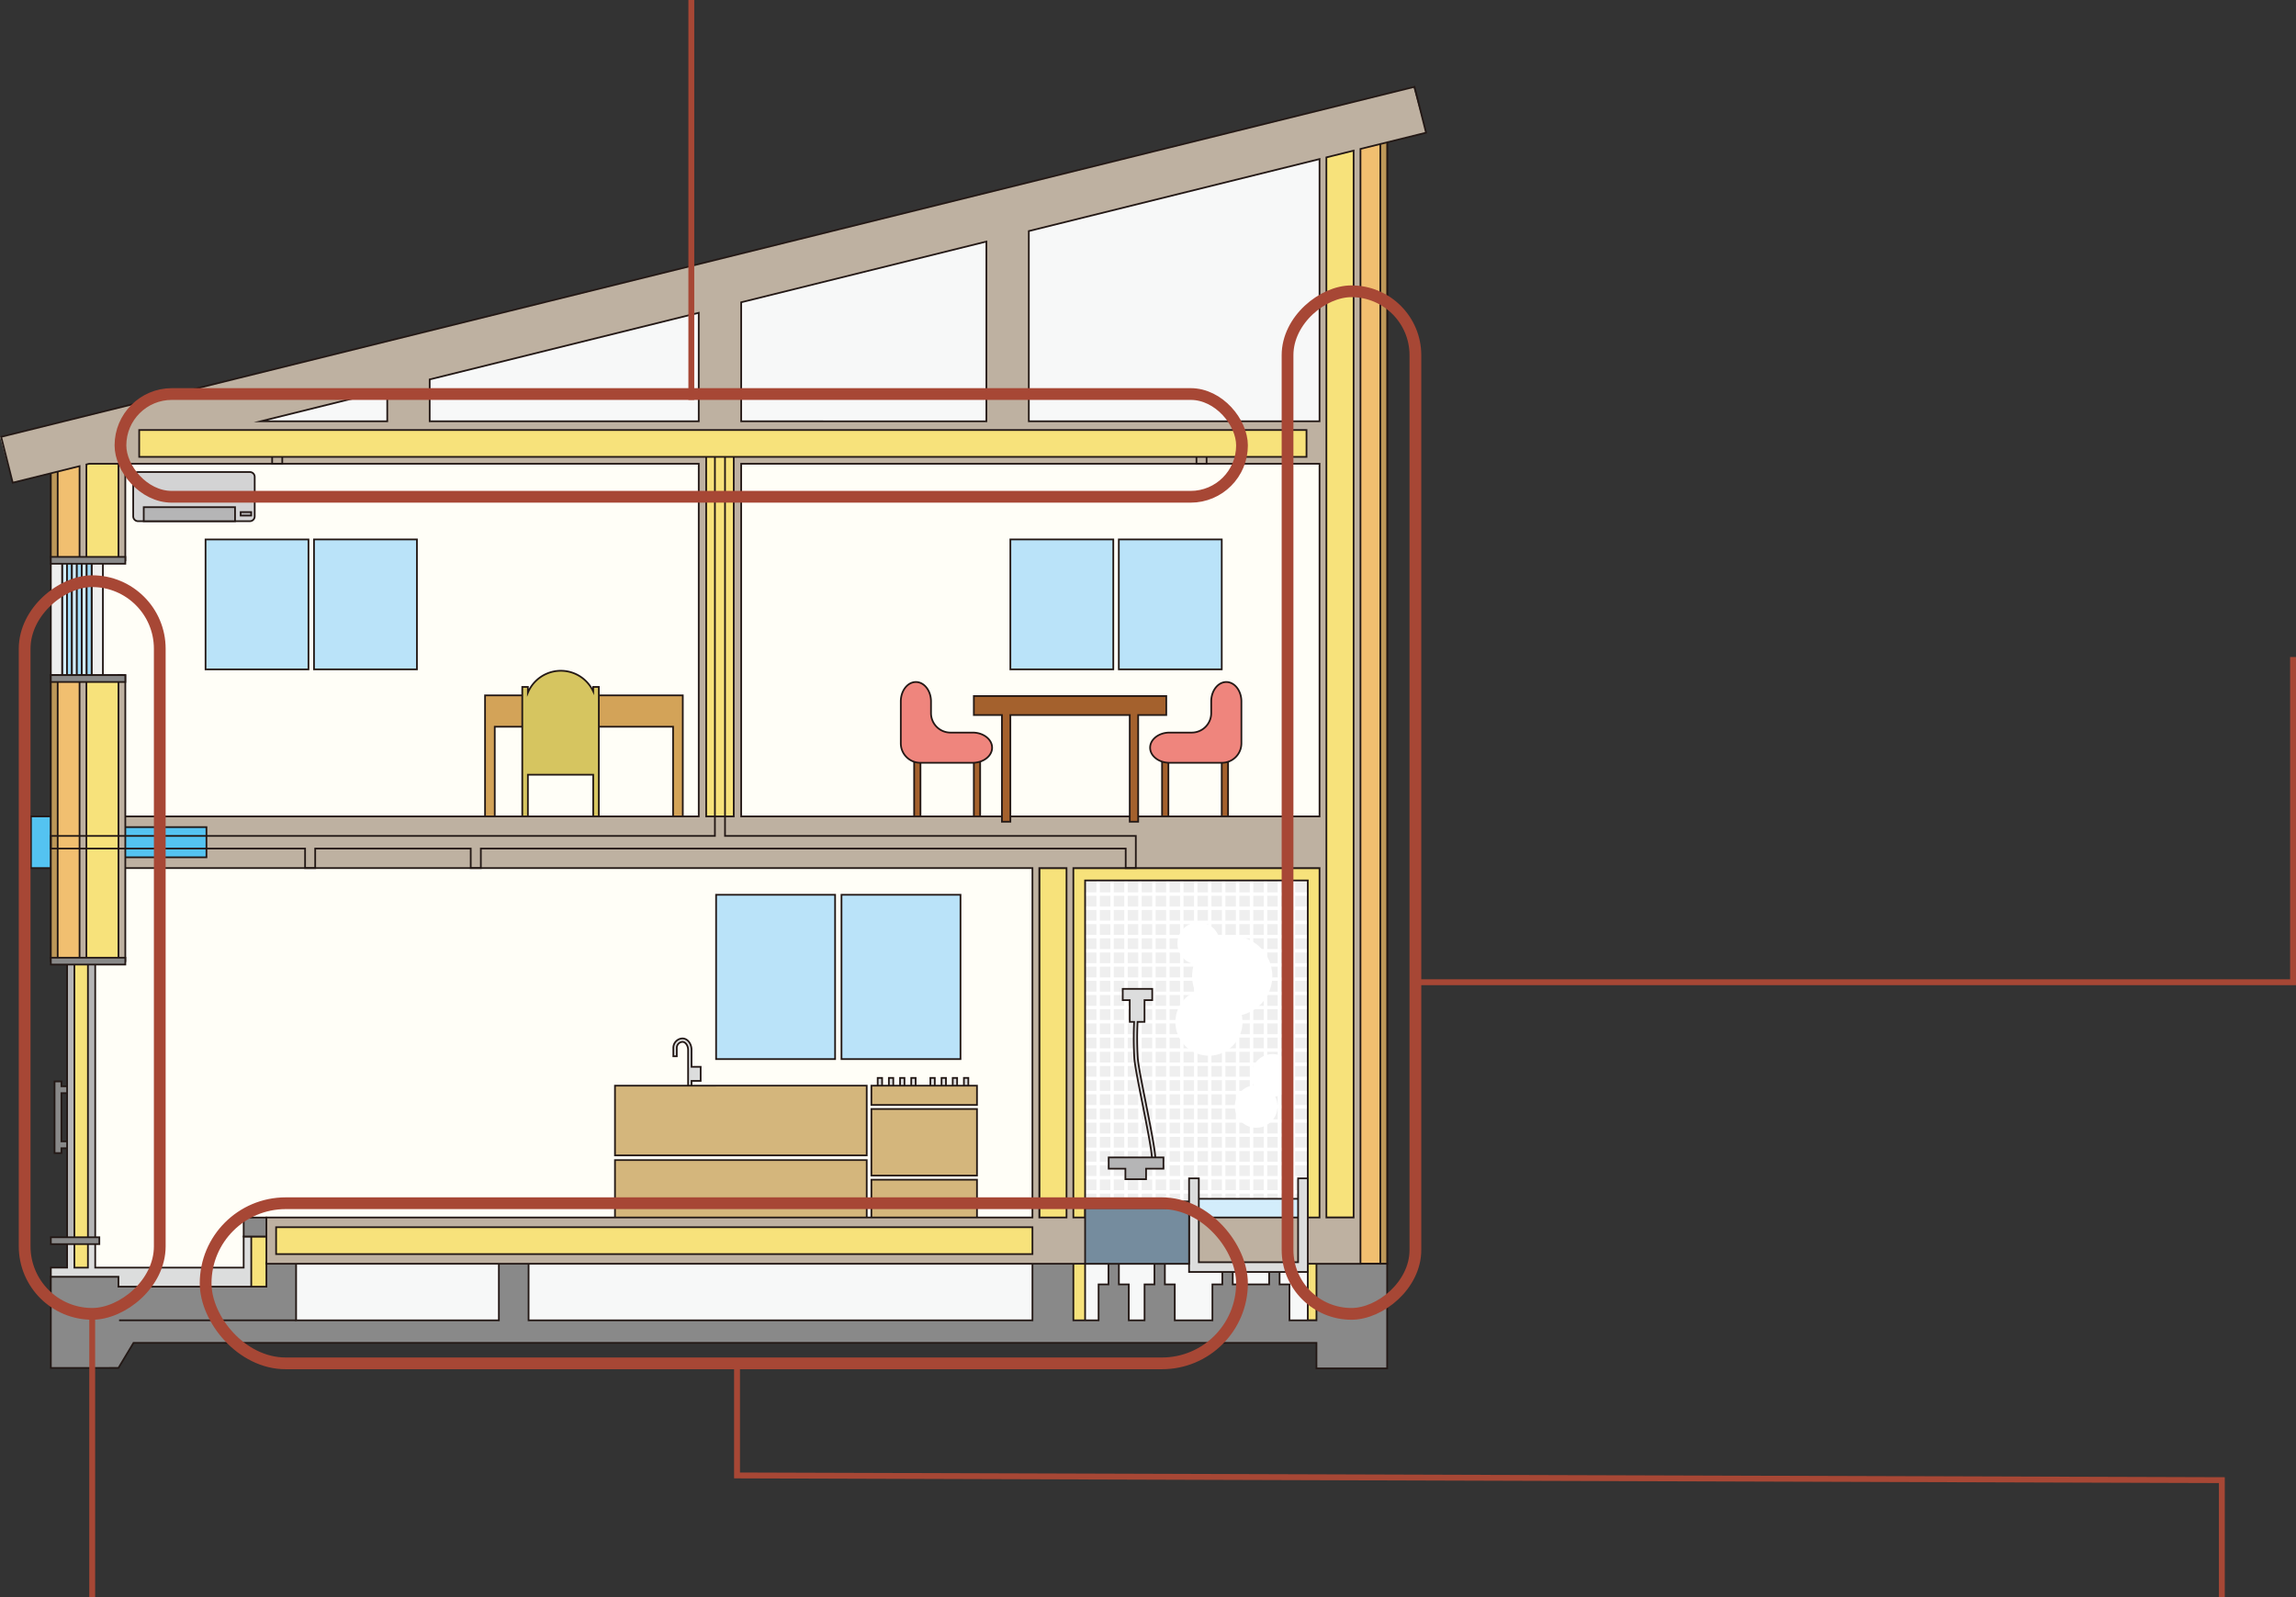 <svg xmlns="http://www.w3.org/2000/svg" width="782.041" height="544.09" viewBox="0 0 782.041 544.09">
  <rect x="0" y="0" width="782.041" height="544.09" fill="#333333" stroke="none"/>
  <g id="グループ_25190" data-name="グループ 25190" transform="translate(-114.96 -9067.781)">
    <g id="ie" transform="translate(358.002 9315.593)">
      <g id="グループ_13657" data-name="グループ 13657" transform="translate(-243.042 -218.593)">
        <g id="レイヤー_3" data-name="レイヤー 3">
          <rect id="長方形_13082" data-name="長方形 13082" width="370.979" height="33.036" transform="translate(93.324 391.979)" fill="#f7f8f8"/>
          <path id="パス_46340" data-name="パス 46340" d="M19.116,122.354,434.2,10.522l-.677,111.832Z" transform="translate(22.399 1.05)" fill="#f7f8f8"/>
          <path id="パス_46341" data-name="パス 46341" d="M452.139,329.977H73.414v14.912H11.979V57.105h440.16Z" transform="translate(12.876 63.211)" fill="#fffef7"/>
          <rect id="長方形_13083" data-name="長方形 13083" width="10.26" height="382.689" transform="translate(462.222 18.579)" fill="#f1bf70"/>
          <path id="パス_46342" data-name="パス 46342" d="M210.054,396.671H199.211V13.4h10.843Zm-10.26-.584h9.676V13.983h-9.676Z" transform="translate(262.719 4.889)" fill="#231815"/>
          <rect id="長方形_13084" data-name="長方形 13084" width="2.334" height="382.686" transform="translate(470.147 18.579)" fill="#bd9758"/>
          <path id="パス_46343" data-name="パス 46343" d="M205.524,396.671h-2.918V13.4h2.918Zm-2.334-.584h1.751V13.983H203.19Z" transform="translate(267.25 4.889)" fill="#231815"/>
          <rect id="長方形_13085" data-name="長方形 13085" width="82.764" height="111.23" transform="translate(368.061 268.879)" fill="#efefef"/>
          <path id="パス_46344" data-name="パス 46344" d="M242.223,232.434H158.875V120.621h83.348Zm-82.764-.584h82.18V121.2h-82.18Z" transform="translate(208.895 147.967)" fill="#231815"/>
          <rect id="長方形_13086" data-name="長方形 13086" width="80.852" height="1.167" transform="translate(367.102 274.738)" fill="#fff"/>
          <rect id="長方形_13087" data-name="長方形 13087" width="80.852" height="1.167" transform="translate(367.102 279.568)" fill="#fff"/>
          <rect id="長方形_13088" data-name="長方形 13088" width="80.852" height="1.167" transform="translate(367.102 284.4)" fill="#fff"/>
          <rect id="長方形_13089" data-name="長方形 13089" width="80.852" height="1.167" transform="translate(367.102 289.232)" fill="#fff"/>
          <rect id="長方形_13090" data-name="長方形 13090" width="80.852" height="1.167" transform="translate(367.102 294.063)" fill="#fff"/>
          <rect id="長方形_13091" data-name="長方形 13091" width="80.852" height="1.167" transform="translate(367.102 298.893)" fill="#fff"/>
          <rect id="長方形_13092" data-name="長方形 13092" width="80.852" height="1.167" transform="translate(367.102 303.725)" fill="#fff"/>
          <rect id="長方形_13093" data-name="長方形 13093" width="80.852" height="1.167" transform="translate(367.102 308.556)" fill="#fff"/>
          <rect id="長方形_13094" data-name="長方形 13094" width="80.852" height="1.167" transform="translate(367.102 313.388)" fill="#fff"/>
          <rect id="長方形_13095" data-name="長方形 13095" width="80.852" height="1.167" transform="translate(367.102 318.22)" fill="#fff"/>
          <rect id="長方形_13096" data-name="長方形 13096" width="80.852" height="1.167" transform="translate(367.102 323.05)" fill="#fff"/>
          <rect id="長方形_13097" data-name="長方形 13097" width="80.852" height="1.167" transform="translate(367.102 327.882)" fill="#fff"/>
          <rect id="長方形_13098" data-name="長方形 13098" width="80.852" height="1.167" transform="translate(367.102 332.713)" fill="#fff"/>
          <rect id="長方形_13099" data-name="長方形 13099" width="80.852" height="1.167" transform="translate(367.102 337.545)" fill="#fff"/>
          <rect id="長方形_13100" data-name="長方形 13100" width="80.852" height="1.167" transform="translate(367.102 342.375)" fill="#fff"/>
          <rect id="長方形_13101" data-name="長方形 13101" width="80.852" height="1.167" transform="translate(367.102 347.207)" fill="#fff"/>
          <rect id="長方形_13102" data-name="長方形 13102" width="80.852" height="1.167" transform="translate(367.102 352.038)" fill="#fff"/>
          <rect id="長方形_13103" data-name="長方形 13103" width="80.852" height="1.167" transform="translate(367.102 356.869)" fill="#fff"/>
          <rect id="長方形_13104" data-name="長方形 13104" width="80.852" height="1.167" transform="translate(367.102 361.701)" fill="#fff"/>
          <rect id="長方形_13105" data-name="長方形 13105" width="80.852" height="1.167" transform="translate(367.102 366.532)" fill="#fff"/>
          <rect id="長方形_13106" data-name="長方形 13106" width="80.852" height="1.167" transform="translate(367.102 371.364)" fill="#fff"/>
          <rect id="長方形_13107" data-name="長方形 13107" width="80.852" height="1.167" transform="translate(367.102 376.194)" fill="#fff"/>
          <rect id="長方形_13108" data-name="長方形 13108" width="80.852" height="1.167" transform="translate(367.102 381.026)" fill="#fff"/>
          <rect id="長方形_13109" data-name="長方形 13109" width="1.167" height="113.622" transform="translate(373.457 269.117)" fill="#fff"/>
          <rect id="長方形_13110" data-name="長方形 13110" width="1.167" height="113.622" transform="translate(378.206 269.117)" fill="#fff"/>
          <rect id="長方形_13111" data-name="長方形 13111" width="1.167" height="113.622" transform="translate(382.956 269.117)" fill="#fff"/>
          <rect id="長方形_13112" data-name="長方形 13112" width="1.167" height="113.622" transform="translate(387.706 269.117)" fill="#fff"/>
          <rect id="長方形_13113" data-name="長方形 13113" width="1.167" height="113.622" transform="translate(392.456 269.117)" fill="#fff"/>
          <rect id="長方形_13114" data-name="長方形 13114" width="1.167" height="113.622" transform="translate(397.206 269.117)" fill="#fff"/>
          <rect id="長方形_13115" data-name="長方形 13115" width="1.167" height="113.622" transform="translate(401.956 269.117)" fill="#fff"/>
          <rect id="長方形_13116" data-name="長方形 13116" width="1.167" height="113.622" transform="translate(406.706 269.117)" fill="#fff"/>
          <rect id="長方形_13117" data-name="長方形 13117" width="1.167" height="113.622" transform="translate(411.456 269.117)" fill="#fff"/>
          <rect id="長方形_13118" data-name="長方形 13118" width="1.167" height="113.622" transform="translate(416.205 269.117)" fill="#fff"/>
          <rect id="長方形_13119" data-name="長方形 13119" width="1.167" height="113.622" transform="translate(420.955 269.117)" fill="#fff"/>
          <rect id="長方形_13120" data-name="長方形 13120" width="1.167" height="113.622" transform="translate(425.706 269.117)" fill="#fff"/>
          <rect id="長方形_13121" data-name="長方形 13121" width="1.167" height="113.622" transform="translate(430.456 269.117)" fill="#fff"/>
          <rect id="長方形_13122" data-name="長方形 13122" width="1.167" height="113.622" transform="translate(435.206 269.117)" fill="#fff"/>
          <rect id="長方形_13123" data-name="長方形 13123" width="1.167" height="113.622" transform="translate(439.955 269.117)" fill="#fff"/>
          <rect id="長方形_13124" data-name="長方形 13124" width="82.764" height="15.988" transform="translate(368.061 380.109)" fill="#fff"/>
          <path id="パス_46345" data-name="パス 46345" d="M242.223,184.841H158.875V168.269h83.348Zm-82.764-.584h82.18v-15.4h-82.18Z" transform="translate(208.895 211.548)" fill="#231815"/>
          <g id="グループ_13656" data-name="グループ 13656">
            <path id="パス_46346" data-name="パス 46346" d="M173.028,176.3c-1.31-6.583-2.544-12.8-2.755-15.293a113.726,113.726,0,0,1-.072-12.421h2.362v-7.414h2.631v-3.828H165.147v3.828h2.393v7.414h1.494a115.122,115.122,0,0,0,.077,12.524c.215,2.563,1.459,8.815,2.773,15.435,1.564,7.858,3.333,16.763,3.205,18.888l1.165.075c.138-2.283-1.573-10.888-3.226-19.208" transform="translate(217.264 170.283)" fill="#dcdddd"/>
            <path id="パス_46347" data-name="パス 46347" d="M176.7,195.986l-1.748-.112.016-.289c.128-2.1-1.716-11.369-3.2-18.813l-.054-.264c-1.291-6.511-2.512-12.66-2.724-15.206a112.634,112.634,0,0,1-.091-12.256h-1.482v-7.414h-2.393V137.22h10.631v4.412h-2.631v7.414h-2.374a110.928,110.928,0,0,0,.084,12.106c.21,2.488,1.445,8.693,2.75,15.26l.016.082c1.648,8.3,3.355,16.887,3.214,19.2Zm-1.142-.658.584.037c-.007-2.617-1.634-10.818-3.212-18.757l-.016-.084c-1.31-6.583-2.547-12.8-2.759-15.325a113.161,113.161,0,0,1-.075-12.456l.012-.28h2.351v-7.414h2.631V137.8h-9.464v3.245H168v7.414H169.5l-.012.3a113.8,113.8,0,0,0,.077,12.489c.21,2.512,1.429,8.647,2.715,15.141l.054.261C173.841,184.212,175.538,192.737,175.555,195.328Z" transform="translate(217.097 170.116)" fill="#231815"/>
            <path id="パス_46348" data-name="パス 46348" d="M105.77,154.249v-5.782c0-2.145-1.389-3.891-3.1-3.891a3.226,3.226,0,0,0-3.1,3.334v2.752h1.167v-2.752a2.06,2.06,0,0,1,1.928-2.166c1.046,0,1.928,1.247,1.928,2.724v13.2h1.167v-2.633h3.109v-4.783Z" transform="translate(129.77 179.931)" fill="#dcdddd"/>
            <path id="パス_46349" data-name="パス 46349" d="M106.231,162.124H104.48V148.633c0-1.3-.766-2.432-1.639-2.432a1.772,1.772,0,0,0-1.636,1.877v3.042H99.454v-3.042a3.518,3.518,0,0,1,3.387-3.628c1.87,0,3.39,1.877,3.39,4.183v5.49h3.107v5.367h-3.107Zm-1.167-.584h.584v-2.633h3.107v-4.2h-3.107v-6.074c0-1.984-1.261-3.6-2.806-3.6a2.935,2.935,0,0,0-2.8,3.044v2.458h.584v-2.458a2.353,2.353,0,0,1,2.22-2.46c1.2,0,2.222,1.382,2.222,3.016Z" transform="translate(129.603 179.764)" fill="#231815"/>
            <rect id="長方形_13125" data-name="長方形 13125" width="1.499" height="6.569" transform="translate(298.953 337.951)" fill="#dcdddd"/>
            <path id="パス_46350" data-name="パス 46350" d="M131.353,157.363h-2.082V150.21h2.082Zm-1.5-.584h.915v-5.985h-.915Z" transform="translate(169.391 187.45)" fill="#231815"/>
            <rect id="長方形_13126" data-name="長方形 13126" width="1.499" height="6.569" transform="translate(302.763 337.951)" fill="#dcdddd"/>
            <path id="パス_46351" data-name="パス 46351" d="M132.985,157.363H130.9V150.21h2.082Zm-1.5-.584h.915v-5.985h-.915Z" transform="translate(171.569 187.45)" fill="#231815"/>
            <rect id="長方形_13127" data-name="長方形 13127" width="1.499" height="6.569" transform="translate(306.57 337.951)" fill="#dcdddd"/>
            <path id="パス_46352" data-name="パス 46352" d="M134.616,157.363h-2.082V150.21h2.082Zm-1.5-.584h.915v-5.985h-.915Z" transform="translate(173.745 187.45)" fill="#231815"/>
            <rect id="長方形_13128" data-name="長方形 13128" width="1.499" height="6.569" transform="translate(310.38 337.951)" fill="#dcdddd"/>
            <path id="パス_46353" data-name="パス 46353" d="M136.248,157.363h-2.082V150.21h2.082Zm-1.5-.584h.915v-5.985h-.915Z" transform="translate(175.923 187.45)" fill="#231815"/>
            <rect id="長方形_13129" data-name="長方形 13129" width="1.499" height="6.569" transform="translate(316.895 337.951)" fill="#dcdddd"/>
            <path id="パス_46354" data-name="パス 46354" d="M139.039,157.363h-2.082V150.21h2.082Zm-1.5-.584h.915v-5.985h-.915Z" transform="translate(179.647 187.45)" fill="#231815"/>
            <rect id="長方形_13130" data-name="長方形 13130" width="1.499" height="6.569" transform="translate(320.703 337.951)" fill="#dcdddd"/>
            <path id="パス_46355" data-name="パス 46355" d="M140.67,157.363h-2.082V150.21h2.082Zm-1.5-.584h.915v-5.985h-.915Z" transform="translate(181.823 187.45)" fill="#231815"/>
            <rect id="長方形_13131" data-name="長方形 13131" width="1.499" height="6.569" transform="translate(324.51 337.951)" fill="#dcdddd"/>
            <path id="パス_46356" data-name="パス 46356" d="M142.3,157.363h-2.082V150.21H142.3Zm-1.5-.584h.915v-5.985H140.8Z" transform="translate(184 187.45)" fill="#231815"/>
            <rect id="長方形_13132" data-name="長方形 13132" width="1.499" height="6.569" transform="translate(328.32 337.951)" fill="#dcdddd"/>
            <path id="パス_46357" data-name="パス 46357" d="M143.933,157.363h-2.082V150.21h2.082Zm-1.5-.584h.915v-5.985h-.915Z" transform="translate(186.178 187.45)" fill="#231815"/>
            <rect id="長方形_13133" data-name="長方形 13133" width="85.75" height="23.774" transform="translate(209.466 340.582)" fill="#d4b67c"/>
            <path id="パス_46358" data-name="パス 46358" d="M177.27,175.694H90.937V151.337H177.27Zm-85.75-.584h85.166v-23.19H91.521Z" transform="translate(118.238 188.954)" fill="#231815"/>
            <rect id="長方形_13134" data-name="長方形 13134" width="35.969" height="6.569" transform="translate(296.803 340.582)" fill="#d4b67c"/>
            <path id="パス_46359" data-name="パス 46359" d="M164.9,158.49H128.35v-7.153H164.9Zm-35.969-.584h35.385v-5.985H128.934Z" transform="translate(168.162 188.954)" fill="#231815"/>
            <rect id="長方形_13135" data-name="長方形 13135" width="35.969" height="22.679" transform="translate(296.803 348.547)" fill="#d4b67c"/>
            <path id="パス_46360" data-name="パス 46360" d="M164.9,178.011H128.35V154.749H164.9Zm-35.969-.584h35.385v-22.1H128.934Z" transform="translate(168.162 193.507)" fill="#231815"/>
            <rect id="長方形_13136" data-name="長方形 13136" width="35.969" height="17.09" transform="translate(296.803 372.622)" fill="#d4b67c"/>
            <path id="パス_46361" data-name="パス 46361" d="M164.9,182.736H128.35V165.062H164.9Zm-35.969-.584h35.385V165.646H128.934Z" transform="translate(168.162 207.269)" fill="#231815"/>
            <rect id="長方形_13137" data-name="長方形 13137" width="85.75" height="23.774" transform="translate(209.466 365.939)" fill="#d4b67c"/>
            <path id="パス_46362" data-name="パス 46362" d="M177.27,186.556H90.937V162.2H177.27Zm-85.75-.584h85.166v-23.19H91.521Z" transform="translate(118.238 203.449)" fill="#231815"/>
            <rect id="長方形_13138" data-name="長方形 13138" width="2.152" height="24.637" transform="translate(311.37 226.061)" fill="#a4612d"/>
            <path id="パス_46363" data-name="パス 46363" d="M137.326,127.5H134.59V102.279h2.736Zm-2.152-.584h1.569V102.863h-1.569Z" transform="translate(176.488 123.491)" fill="#231815"/>
            <rect id="長方形_13139" data-name="長方形 13139" width="2.152" height="24.637" transform="translate(331.7 226.061)" fill="#a4612d"/>
            <path id="パス_46364" data-name="パス 46364" d="M146.035,127.5H143.3V102.279h2.736Zm-2.152-.584h1.569V102.863h-1.569Z" transform="translate(188.11 123.491)" fill="#231815"/>
            <path id="パス_46365" data-name="パス 46365" d="M149.67,109.789a6.638,6.638,0,0,1-6.618-6.618V99.184c0-3.639-2.313-6.618-5.143-6.618s-5.143,2.979-5.143,6.618v14.275a6.636,6.636,0,0,0,6.618,6.616h17.863c3.639,0,6.616-2.313,6.616-5.143s-2.976-5.143-6.616-5.143Z" transform="translate(174.056 110.53)" fill="#ef857d"/>
            <path id="パス_46366" data-name="パス 46366" d="M157.415,120.533H139.552a6.918,6.918,0,0,1-6.91-6.908V99.351c0-3.81,2.437-6.91,5.435-6.91s5.435,3.1,5.435,6.91v3.987a6.334,6.334,0,0,0,6.326,6.326h7.578c3.807,0,6.908,2.437,6.908,5.435S161.222,120.533,157.415,120.533ZM138.077,93.025c-2.675,0-4.851,2.839-4.851,6.326v14.275a6.334,6.334,0,0,0,6.326,6.324h17.863c3.488,0,6.324-2.176,6.324-4.851s-2.836-4.851-6.324-4.851h-7.578a6.918,6.918,0,0,1-6.91-6.91V99.351C142.927,95.863,140.752,93.025,138.077,93.025Z" transform="translate(173.889 110.363)" fill="#231815"/>
            <rect id="長方形_13140" data-name="長方形 13140" width="2.152" height="24.637" transform="translate(416.14 226.061)" fill="#a4612d"/>
            <path id="パス_46367" data-name="パス 46367" d="M182.207,127.5h-2.736V102.279h2.736Zm-2.152-.584h1.569V102.863h-1.569Z" transform="translate(236.378 123.491)" fill="#231815"/>
            <rect id="長方形_13141" data-name="長方形 13141" width="2.152" height="24.637" transform="translate(395.808 226.061)" fill="#a4612d"/>
            <path id="パス_46368" data-name="パス 46368" d="M173.5,127.5h-2.736V102.279H173.5Zm-2.152-.584h1.569V102.863h-1.569Z" transform="translate(224.755 123.491)" fill="#231815"/>
            <path id="パス_46369" data-name="パス 46369" d="M183.337,109.789a6.638,6.638,0,0,0,6.618-6.618V99.184c0-3.639,2.313-6.618,5.143-6.618s5.143,2.979,5.143,6.618v14.275a6.636,6.636,0,0,1-6.618,6.616H175.76c-3.639,0-6.616-2.313-6.616-5.143s2.976-5.143,6.616-5.143Z" transform="translate(222.598 110.53)" fill="#ef857d"/>
            <path id="パス_46370" data-name="パス 46370" d="M193.789,120.533H175.926c-3.807,0-6.908-2.437-6.908-5.434s3.1-5.435,6.908-5.435H183.5a6.334,6.334,0,0,0,6.326-6.326V99.351c0-3.81,2.437-6.91,5.434-6.91s5.435,3.1,5.435,6.91v14.275A6.918,6.918,0,0,1,193.789,120.533Zm-17.863-10.285c-3.488,0-6.324,2.176-6.324,4.851s2.836,4.851,6.324,4.851h17.863a6.334,6.334,0,0,0,6.326-6.324V99.351c0-3.488-2.176-6.326-4.851-6.326s-4.851,2.839-4.851,6.326v3.987a6.918,6.918,0,0,1-6.91,6.91Z" transform="translate(222.431 110.363)" fill="#231815"/>
            <path id="パス_46371" data-name="パス 46371" d="M72.105,94.513v44.253h3.308V105.2H136.15v33.569h3.308V94.513Z" transform="translate(93.108 113.128)" fill="#d3a358"/>
            <path id="パス_46372" data-name="パス 46372" d="M139.916,139.225h-3.891V105.656H75.871v33.569H71.98V94.388h67.936Zm-3.308-.584h2.724V94.972H72.564v43.67h2.724V105.073h61.32Z" transform="translate(92.941 112.961)" fill="#231815"/>
            <path id="パス_46373" data-name="パス 46373" d="M101.7,96.428v1.513a12.171,12.171,0,0,0-22.247.444V96.428H77.537v46.406h1.912v-16.5H101.7v16.5h1.914V96.428Z" transform="translate(100.357 108.341)" fill="#d6c560"/>
            <path id="パス_46374" data-name="パス 46374" d="M104.069,143.292h-2.5v-16.5H79.907v16.5h-2.5V96.3h2.5v.976a12.455,12.455,0,0,1,21.661-.341V96.3h2.5Zm-1.917-.584h1.333V96.887h-1.333v2.521l-.553-1.174a11.879,11.879,0,0,0-21.715.432l-.56,1.326v-3.1H78v45.822h1.328V126.2h22.828Z" transform="translate(100.19 108.175)" fill="#231815"/>
            <rect id="長方形_13142" data-name="長方形 13142" width="10.948" height="35.723" transform="translate(17.314 125.92)" fill="#f1bf70"/>
            <path id="パス_46375" data-name="パス 46375" d="M20.156,95.688H8.624V59.381H20.156ZM9.208,95.1H19.572V59.965H9.208Z" transform="translate(8.399 66.247)" fill="#231815"/>
            <rect id="長方形_13143" data-name="長方形 13143" width="2.334" height="35.723" transform="translate(17.314 125.92)" fill="#bd9758"/>
            <path id="パス_46376" data-name="パス 46376" d="M11.542,95.688H8.624V59.381h2.918ZM9.208,95.1h1.751V59.965H9.208Z" transform="translate(8.399 66.247)" fill="#231815"/>
            <path id="パス_46377" data-name="パス 46377" d="M248.426,119.715H152.975V275.49h15.6V123.931H244.43V273.76h6.331V119.715Z" transform="translate(201.021 146.757)" fill="#f7e27b"/>
            <path id="パス_46378" data-name="パス 46378" d="M169.034,275.949H152.85V119.59h98.367V274.219H244.3V124.39H169.034Zm-15.6-.584h15.017V123.806h76.436V273.635h5.747V120.174h-97.2Z" transform="translate(200.855 146.591)" fill="#231815"/>
            <rect id="長方形_13144" data-name="長方形 13144" width="11.604" height="366.924" transform="translate(450.615 18.579)" fill="#f7e27b"/>
            <path id="パス_46379" data-name="パス 46379" d="M206.427,380.907H194.239V13.4h12.188Zm-11.6-.584h11.021V13.983H194.823Z" transform="translate(256.085 4.889)" fill="#231815"/>
            <path id="パス_46380" data-name="パス 46380" d="M74.43,173.478v10.6H23.865v-9.125H14.291v9.125H8.749v10.605H82.171V173.478Z" transform="translate(8.566 218.499)" fill="#dcdddd"/>
            <path id="パス_46381" data-name="パス 46381" d="M82.628,195.145h-74V183.956h5.542v-9.125H24.324v9.125H74.3v-10.6h8.325Zm-73.419-.584H82.044V173.937H74.887v10.6H23.74v-9.125H14.75v9.125H9.209Z" transform="translate(8.4 218.333)" fill="#231815"/>
            <path id="パス_46382" data-name="パス 46382" d="M14.449,154.831V152.5H11.627v-1.648H9.292v24.406h2.334v-1.648h2.582v-2.334H11.627V154.831Z" transform="translate(9.291 188.303)" fill="#898989"/>
            <path id="パス_46383" data-name="パス 46383" d="M12.086,175.714H9.168v-24.99h2.918v1.648h2.822v2.918H12.086v15.858h2.582v2.918H12.086Zm-2.334-.584H11.5v-1.648h2.582v-1.751H11.5V154.706h2.822v-1.751H11.5v-1.648H9.752Z" transform="translate(9.124 188.136)" fill="#231815"/>
            <rect id="長方形_13145" data-name="長方形 13145" width="9.573" height="94.637" transform="translate(22.858 298.817)" fill="#b5b5b6"/>
            <path id="パス_46384" data-name="パス 46384" d="M21.156,228.666H11v-95.22H21.156Zm-9.573-.584h8.99V134.03h-8.99Z" transform="translate(11.568 165.08)" fill="#231815"/>
            <rect id="長方形_13146" data-name="長方形 13146" width="4.603" height="104.406" transform="translate(25.342 298.173)" fill="#f7e27b"/>
            <path id="パス_46385" data-name="パス 46385" d="M17.25,238.16H12.063V133.17H17.25Zm-4.6-.584h4.02V133.754h-4.02Z" transform="translate(12.988 164.712)" fill="#231815"/>
            <rect id="長方形_13147" data-name="長方形 13147" width="7.741" height="19.931" transform="translate(85.584 391.977)" fill="#f7e27b"/>
            <path id="パス_46386" data-name="パス 46386" d="M46.194,193.868H37.869V173.353h8.325Zm-7.741-.584H45.61V173.937H38.453Z" transform="translate(47.423 218.333)" fill="#231815"/>
            <path id="パス_46387" data-name="パス 46387" d="M439.832,178.815v19.252h-9.191V185.832h-3.371v-9.394h-3.548v9.394h-12.41v-9.394h-3.548v9.394h-3.371v12.235H391.568V185.832H388.2v-9.394h-3.548v9.394h-3.371v12.235h-5.369V185.832h-3.371v-9.394H368.99v9.394h-3.371v12.235h-8.581V178.318H343.1v19.749H171.466V178.318H161.354v19.749H92.286V178.318H82.173V186.6H31.78v-3.364H8.749v31.05H31.78l5.131-8.539H439.832v8.7h24.084V178.815Z" transform="translate(8.565 222.45)" fill="#898989"/>
            <path id="パス_46388" data-name="パス 46388" d="M464.375,214.9H439.707v-8.7H37.244l-5.131,8.539H8.624V183.112H32.239v3.364H82.048v-8.282h10.7v19.749h68.485V178.193h10.7v19.749H342.972V178.193H357.5v19.749h8V185.708h3.371v-9.394H373v9.394h3.371v12.235h4.786V185.708h3.371v-9.394h4.132v9.394h3.371v12.235h12.242V185.708h3.371v-9.394h4.132v9.394H423.6v-9.394h4.132v9.394H431.1v12.235h8.607V178.69h24.668Zm-24.084-.584h23.5V179.274h-23.5v19.252h-9.774V186.291h-3.371V176.9h-2.965v9.394H411.188V176.9h-2.965v9.394h-3.371v12.235H391.444V186.291h-3.371V176.9h-2.965v9.394h-3.371v12.235h-5.953V186.291h-3.371V176.9h-2.965v9.394h-3.371v12.235h-9.165V178.777H343.556v19.749H171.342V178.777h-9.529v19.749H92.161V178.777H82.632v8.282H31.655V183.7H9.208v30.466H31.781l5.131-8.539H440.291Z" transform="translate(8.399 222.284)" fill="#231815"/>
            <rect id="長方形_13148" data-name="長方形 13148" width="36.954" height="23.008" transform="translate(406.929 379.13)" fill="#d3edfb"/>
            <path id="パス_46389" data-name="パス 46389" d="M213.062,191.442H175.525V167.85h37.537Zm-36.954-.584h36.37V168.434h-36.37Z" transform="translate(231.113 210.989)" fill="#231815"/>
            <rect id="長方形_13149" data-name="長方形 13149" width="13.252" height="35.723" transform="translate(28.262 125.92)" fill="#f7e27b"/>
            <path id="パス_46390" data-name="パス 46390" d="M27.15,95.688H13.314V59.381H27.15ZM13.9,95.1H26.566V59.965H13.9Z" transform="translate(14.657 66.247)" fill="#231815"/>
            <rect id="長方形_13150" data-name="長方形 13150" width="1.676" height="39.865" transform="translate(21.152 161.932)" fill="#d3edfb"/>
            <path id="パス_46391" data-name="パス 46391" d="M12.528,115.254h-2.26V74.808h2.26Zm-1.676-.584h1.093V75.392H10.852Z" transform="translate(10.592 86.833)" fill="#231815"/>
            <rect id="長方形_13151" data-name="長方形 13151" width="3.838" height="39.865" transform="translate(17.314 161.932)" fill="#efefef"/>
            <path id="パス_46392" data-name="パス 46392" d="M13.045,115.254H8.624V74.808h4.421Zm-3.838-.584h3.254V75.392H9.208Z" transform="translate(8.399 86.833)" fill="#231815"/>
            <rect id="長方形_13152" data-name="長方形 13152" width="3.838" height="39.865" transform="translate(31.204 161.932)" fill="#efefef"/>
            <path id="パス_46393" data-name="パス 46393" d="M19,115.254H14.574V74.808H19Zm-3.838-.584h3.254V75.392H15.158Z" transform="translate(16.338 86.833)" fill="#231815"/>
            <rect id="長方形_13153" data-name="長方形 13153" width="1.676" height="39.865" transform="translate(22.825 161.932)" fill="#9fd9f6"/>
            <path id="パス_46394" data-name="パス 46394" d="M13.245,115.254h-2.26V74.808h2.26Zm-1.676-.584h1.093V75.392H11.569Z" transform="translate(11.549 86.833)" fill="#231815"/>
            <rect id="長方形_13154" data-name="長方形 13154" width="1.676" height="39.865" transform="translate(24.501 161.932)" fill="#d3edfb"/>
            <path id="パス_46395" data-name="パス 46395" d="M13.963,115.254H11.7V74.808h2.26Zm-1.676-.584h1.093V75.392H12.287Z" transform="translate(12.507 86.833)" fill="#231815"/>
            <rect id="長方形_13155" data-name="長方形 13155" width="1.676" height="39.865" transform="translate(26.178 161.932)" fill="#9fd9f6"/>
            <path id="パス_46396" data-name="パス 46396" d="M14.681,115.254h-2.26V74.808h2.26ZM13,114.67H14.1V75.392H13Z" transform="translate(13.465 86.833)" fill="#231815"/>
            <rect id="長方形_13156" data-name="長方形 13156" width="1.676" height="39.865" transform="translate(27.851 161.932)" fill="#d3edfb"/>
            <path id="パス_46397" data-name="パス 46397" d="M15.4,115.254h-2.26V74.808H15.4Zm-1.676-.584h1.093V75.392H13.722Z" transform="translate(14.422 86.833)" fill="#231815"/>
            <rect id="長方形_13157" data-name="長方形 13157" width="1.676" height="39.865" transform="translate(29.527 161.932)" fill="#9fd9f6"/>
            <path id="パス_46398" data-name="パス 46398" d="M16.116,115.254h-2.26V74.808h2.26Zm-1.676-.584h1.093V75.392H14.44Z" transform="translate(15.38 86.833)" fill="#231815"/>
            <path id="パス_46399" data-name="パス 46399" d="M482.731,5.716,1.332,124.941l4.33,15.624,22.763-5.638v32.079H30.76V134.349l.983-.243H41.68v32.9h2.334v-32.9H239.33V254.239H11.874v17.594H352.992V390.865H92.068v15.764H464.719V26.873l22.343-5.533Zm-228.947,73.4L337.3,58.429v61.222H253.784ZM133.233,119.651H90.11l43.124-10.682Zm106.1,0H147.688V105.391l91.642-22.7ZM364.6,390.865h-9.272V271.834H364.6Zm86.179,0H366.933V271.834h83.845Zm0-136.626H253.784V134.106H450.778Zm0-134.588H351.757v-64.8l99.021-24.523Zm11.607,271.214h-9.272V29.746l9.272-2.295Z" transform="translate(-1.332 -5.364)" fill="#beb1a1"/>
            <path id="パス_46400" data-name="パス 46400" d="M464.99,407.123H91.754V390.775H352.677V272.329H11.56v-18.18H239.015V134.6H44.283v32.9H41.365V134.6H31.72l-.689.177V167.5H28.113v-32L5.43,141.122,1.349,124.93l.282-.07L483.313,5.565l4.081,16.191-.282.068L464.99,27.3Zm-372.653-.584h372.07V26.848l.219-.056,22.058-5.463L482.891,6.272,2.056,125.357l3.8,15.057L28.7,134.756v32.161h1.751V134.324l1.2-.3,10.3-.007v32.9H43.7v-32.9H239.6V254.733H12.143v17.013H353.261V391.359H92.337Zm370.319-15.181H452.8V29.721l9.858-2.439Zm-9.275-.584h8.691V28.027l-8.691,2.15Zm-2.334.584H366.618V271.746h84.429Zm-83.845-.584h83.261V272.329H367.2Zm-2.334.584h-9.856V271.746h9.856Zm-9.272-.584h8.689V272.329H355.6Zm95.452-136.042H253.47V134.018H451.047Zm-196.994-.584h196.41V134.6H254.053Zm196.994-134h-99.6V54.823l99.6-24.668Zm-99.021-.584h98.437V30.9L352.026,55.279Zm-14.452.584h-84.1V79.089l84.1-20.83Zm-83.52-.584H336.99V59l-82.937,20.54Zm-14.455.584H147.373V105.366L239.6,82.521Zm-91.642-.584h91.058V83.268l-91.058,22.553Zm-14.452.584H87.7L133.5,108.8Zm-41.025-.584h40.441V109.544Z" transform="translate(-1.309 -5.565)" fill="#231815"/>
            <rect id="長方形_13158" data-name="長方形 13158" width="25.368" height="2.334" transform="translate(17.314 160.476)" fill="#898989"/>
            <path id="パス_46401" data-name="パス 46401" d="M34.576,77.1H8.624V74.184H34.576ZM9.208,76.518H33.992V74.768H9.208Z" transform="translate(8.399 86.001)" fill="#231815"/>
            <rect id="長方形_13159" data-name="長方形 13159" width="9.389" height="129.576" transform="translate(240.532 119.299)" fill="#f7e27b"/>
            <path id="パス_46402" data-name="パス 46402" d="M114.218,186.7h-9.973V56.545h9.973Zm-9.389-.584h8.805V57.129h-8.805Z" transform="translate(135.996 62.463)" fill="#231815"/>
            <rect id="長方形_13160" data-name="長方形 13160" width="7.246" height="17.597" transform="translate(10.544 248.875)" fill="#54c3f1"/>
            <path id="パス_46403" data-name="パス 46403" d="M13.554,130.234H5.724V112.051h7.83Zm-7.246-.584H12.97V112.635H6.308Z" transform="translate(4.529 136.531)" fill="#231815"/>
            <rect id="長方形_13161" data-name="長方形 13161" width="31.136" height="10.281" transform="translate(39.185 252.533)" fill="#54c3f1"/>
            <path id="パス_46404" data-name="パス 46404" d="M49.713,124.483H17.993V113.619h31.72ZM18.577,123.9H49.129v-9.7H18.577Z" transform="translate(20.901 138.623)" fill="#231815"/>
            <rect id="長方形_13162" data-name="長方形 13162" width="13.252" height="97.426" transform="translate(28.262 200.747)" fill="#f7e27b"/>
            <path id="パス_46405" data-name="パス 46405" d="M27.15,189.445H13.314V91.435H27.15ZM13.9,188.861H26.566V92.019H13.9Z" transform="translate(14.657 109.021)" fill="#231815"/>
            <rect id="長方形_13163" data-name="長方形 13163" width="2.334" height="97.426" transform="translate(40.347 200.747)" fill="#beb1a1"/>
            <path id="パス_46406" data-name="パス 46406" d="M21.409,189.445H18.491V91.435h2.918Zm-2.334-.584h1.751V92.019H19.075Z" transform="translate(21.565 109.021)" fill="#231815"/>
            <rect id="長方形_13164" data-name="長方形 13164" width="10.948" height="97.426" transform="translate(17.314 200.747)" fill="#f1bf70"/>
            <path id="パス_46407" data-name="パス 46407" d="M20.156,189.445H8.624V91.435H20.156Zm-10.948-.584H19.572V92.019H9.208Z" transform="translate(8.399 109.021)" fill="#231815"/>
            <rect id="長方形_13165" data-name="長方形 13165" width="2.334" height="97.426" transform="translate(27.095 200.747)" fill="#beb1a1"/>
            <path id="パス_46408" data-name="パス 46408" d="M15.732,189.445H12.814V91.435h2.918Zm-2.334-.584h1.751V92.019H13.4Z" transform="translate(13.99 109.021)" fill="#231815"/>
            <rect id="長方形_13166" data-name="長方形 13166" width="2.334" height="97.426" transform="translate(17.314 200.747)" fill="#bd9758"/>
            <path id="パス_46409" data-name="パス 46409" d="M11.542,189.445H8.624V91.435h2.918Zm-2.334-.584h1.751V92.019H9.208Z" transform="translate(8.399 109.021)" fill="#231815"/>
            <rect id="長方形_13167" data-name="長方形 13167" width="25.368" height="2.334" transform="translate(17.314 297.006)" fill="#898989"/>
            <path id="パス_46410" data-name="パス 46410" d="M34.576,135.588H8.624V132.67H34.576ZM9.208,135H33.992v-1.751H9.208Z" transform="translate(8.399 164.045)" fill="#231815"/>
            <rect id="長方形_13168" data-name="長方形 13168" width="16.516" height="2.334" transform="translate(17.316 392.231)" fill="#898989"/>
            <path id="パス_46411" data-name="パス 46411" d="M25.725,176.38H8.625v-2.918h17.1ZM9.209,175.8H25.141v-1.751H9.209Z" transform="translate(8.4 218.478)" fill="#231815"/>
            <rect id="長方形_13169" data-name="長方形 13169" width="7.741" height="6.473" transform="translate(82.997 385.503)" fill="#898989"/>
            <path id="パス_46412" data-name="パス 46412" d="M45.085,177.637H36.761V170.58h8.324Zm-7.741-.584H44.5v-5.89H37.345Z" transform="translate(45.945 214.632)" fill="#231815"/>
            <rect id="長方形_13170" data-name="長方形 13170" width="25.368" height="2.334" transform="translate(17.314 200.747)" fill="#898989"/>
            <path id="パス_46413" data-name="パス 46413" d="M34.576,94.353H8.624V91.435H34.576ZM9.208,93.769H33.992V92.019H9.208Z" transform="translate(8.399 109.021)" fill="#231815"/>
            <path id="パス_46414" data-name="パス 46414" d="M378.765,204.973h-4.029v-6.655H155.671v6.655h-4.029v-6.655H99.253v6.655H95.224v-6.655H8.624v-4.87h226.19V60.919H88.038v6.326H84.009v-11.2H402.87v11.2h-4.029V60.919h-160V193.448H378.765Zm-3.446-.584h2.862V194.031H238.257V60.335H399.425v6.326h2.862V56.626H84.593V66.661h2.862V60.335H235.4v133.7H9.208v3.7h86.6v6.655h2.862v-6.655h53.556v6.655h2.862v-6.655H375.32Z" transform="translate(8.399 61.792)" fill="#231815"/>
            <path id="パス_46415" data-name="パス 46415" d="M211.96,164.987v28.59H178.139v-28.59h-3.31v31.9h40.439v-31.9Z" transform="translate(230.183 207.169)" fill="#dcdddd"/>
            <path id="パス_46416" data-name="パス 46416" d="M215.724,197.343H174.7V164.862H178.6v28.589h33.235V164.862h3.891Zm-40.437-.584h39.853V165.446h-2.724v28.589h-34.4V165.446h-2.727Z" transform="translate(230.017 207.002)" fill="#231815"/>
            <rect id="長方形_13171" data-name="長方形 13171" width="35.415" height="19" transform="translate(369.597 382.266)" fill="#758c9e"/>
            <path id="パス_46417" data-name="パス 46417" d="M195.532,188.776h-36V169.193h36Zm-35.415-.584h34.832V169.777H160.117Z" transform="translate(209.773 212.781)" fill="#231815"/>
            <rect id="長方形_13172" data-name="長方形 13172" width="60.29" height="0.584" transform="translate(40.561 420.226)" fill="#231815"/>
            <rect id="長方形_13173" data-name="長方形 13173" width="257.616" height="9.144" transform="translate(94.046 388.811)" fill="#f7e27b"/>
            <path id="パス_46418" data-name="パス 46418" d="M299.694,181.724H41.494V172h258.2Zm-257.616-.584H299.11v-8.56H42.078Z" transform="translate(52.26 216.523)" fill="#231815"/>
            <rect id="長方形_13174" data-name="長方形 13174" width="397.597" height="9.144" transform="translate(47.413 117.26)" fill="#f7e27b"/>
            <path id="パス_46419" data-name="パス 46419" d="M419.7,65.4H21.517V55.671H419.7ZM22.1,64.815H419.113v-8.56H22.1Z" transform="translate(25.603 61.297)" fill="#231815"/>
            <path id="長方形_13175" data-name="長方形 13175" d="M1.655,0H39.729a1.653,1.653,0,0,1,1.653,1.653V15.092a1.653,1.653,0,0,1-1.653,1.653H1.655A1.655,1.655,0,0,1,0,15.09V1.655A1.655,1.655,0,0,1,1.655,0Z" transform="translate(45.372 131.574)" fill="#d3d3d4"/>
            <path id="パス_46420" data-name="パス 46420" d="M60.662,79.131H22.588a1.948,1.948,0,0,1-1.945-1.947V63.748A1.946,1.946,0,0,1,22.588,61.8H60.662a1.947,1.947,0,0,1,1.947,1.945V77.184A1.949,1.949,0,0,1,60.662,79.131ZM22.588,62.387a1.364,1.364,0,0,0-1.361,1.361V77.184a1.364,1.364,0,0,0,1.361,1.363H60.662a1.365,1.365,0,0,0,1.363-1.363V63.748a1.364,1.364,0,0,0-1.363-1.361Z" transform="translate(24.437 69.479)" fill="#231815"/>
            <rect id="長方形_13176" data-name="長方形 13176" width="31.097" height="4.783" transform="translate(48.959 143.535)" fill="#b5b5b6"/>
            <path id="パス_46421" data-name="パス 46421" d="M53.86,72.3H22.18V66.926H53.86Zm-31.1-.584H53.277v-4.2H22.764Z" transform="translate(26.488 76.316)" fill="#231815"/>
            <rect id="長方形_13177" data-name="長方形 13177" width="3.588" height="1.195" transform="translate(81.97 145.209)" fill="#b5b5b6"/>
            <path id="パス_46422" data-name="パス 46422" d="M40.493,69.423H36.321V67.644h4.172ZM36.9,68.839h3v-.612h-3Z" transform="translate(45.358 77.274)" fill="#231815"/>
            <rect id="長方形_13178" data-name="長方形 13178" width="35.058" height="44.253" transform="translate(70.011 154.537)" fill="#bae3f9"/>
            <path id="パス_46423" data-name="パス 46423" d="M66.84,116.477H31.2V71.64H66.84Zm-35.058-.584H66.256V72.224H31.782Z" transform="translate(38.521 82.606)" fill="#231815"/>
            <rect id="長方形_13179" data-name="長方形 13179" width="35.058" height="44.253" transform="translate(106.953 154.537)" fill="#bae3f9"/>
            <path id="パス_46424" data-name="パス 46424" d="M82.665,116.477H47.023V71.64H82.665Zm-35.058-.584H82.081V72.224H47.607Z" transform="translate(59.638 82.606)" fill="#231815"/>
            <rect id="長方形_13180" data-name="長方形 13180" width="35.058" height="44.253" transform="translate(344.14 154.537)" fill="#bae3f9"/>
            <path id="パス_46425" data-name="パス 46425" d="M184.27,116.477H148.628V71.64H184.27Zm-35.058-.584h34.475V72.224H149.212Z" transform="translate(195.221 82.606)" fill="#231815"/>
            <rect id="長方形_13181" data-name="長方形 13181" width="35.058" height="44.253" transform="translate(381.082 154.537)" fill="#bae3f9"/>
            <path id="パス_46426" data-name="パス 46426" d="M200.095,116.477H164.453V71.64h35.642Zm-35.058-.584h34.475V72.224H165.037Z" transform="translate(216.338 82.606)" fill="#231815"/>
            <rect id="長方形_13182" data-name="長方形 13182" width="40.535" height="55.974" transform="translate(243.91 275.574)" fill="#bae3f9"/>
            <path id="パス_46427" data-name="パス 46427" d="M146.81,180.048H105.692v-56.56H146.81Zm-40.535-.584h39.951V124.072H106.276Z" transform="translate(137.927 151.792)" fill="#231815"/>
            <rect id="長方形_13183" data-name="長方形 13183" width="40.535" height="55.974" transform="translate(286.62 275.574)" fill="#bae3f9"/>
            <path id="パス_46428" data-name="パス 46428" d="M165.106,180.048H123.988v-56.56h41.118Zm-40.535-.584h39.951V124.072H124.572Z" transform="translate(162.341 151.792)" fill="#231815"/>
            <path id="パス_46429" data-name="パス 46429" d="M143.424,94.616v6.459h9.569v36.358h2.869V101.075h40.665v36.358H199.4V101.075h9.569V94.616Z" transform="translate(188.277 113.265)" fill="#a4612d"/>
            <path id="パス_46430" data-name="パス 46430" d="M199.857,137.894H196.4V101.535H156.32v36.358h-3.453V101.535H143.3V94.49h66.127v7.045h-9.569Zm-2.871-.584h2.288V100.952h9.569V95.074h-64.96v5.878h9.569V137.31h2.285V100.952h41.249Z" transform="translate(188.11 113.097)" fill="#231815"/>
            <path id="パス_46431" data-name="パス 46431" d="M181.757,161.938H163.1v3.828h5.687v3.588h7.048v-3.588h5.925Z" transform="translate(214.529 203.1)" fill="#b5b5b6"/>
            <path id="パス_46432" data-name="パス 46432" d="M176.291,169.813H168.66v-3.588h-5.687v-4.412h19.243v4.412h-5.925Zm-7.048-.584h6.464v-3.588h5.925V162.4H163.557v3.245h5.687Z" transform="translate(214.363 202.934)" fill="#231815"/>
            <path id="パス_46433" data-name="パス 46433" d="M187.591,134.852a7.23,7.23,0,1,1-7.23-7.23,7.231,7.231,0,0,1,7.23,7.23" transform="translate(227.919 157.309)" fill="#fff"/>
            <path id="パス_46434" data-name="パス 46434" d="M195.687,148.725A11.427,11.427,0,1,1,184.26,137.3a11.427,11.427,0,0,1,11.427,11.427" transform="translate(227.52 170.221)" fill="#fff"/>
            <path id="パス_46435" data-name="パス 46435" d="M198.441,154.124a7.265,7.265,0,1,1-7.265-7.265,7.264,7.264,0,0,1,7.265,7.265" transform="translate(242.304 182.979)" fill="#fff"/>
            <path id="パス_46436" data-name="パス 46436" d="M196.038,158.648a7.265,7.265,0,1,1-7.265-7.265,7.264,7.264,0,0,1,7.265,7.265" transform="translate(239.098 189.016)" fill="#fff"/>
            <path id="パス_46437" data-name="パス 46437" d="M202.574,143.28a13.649,13.649,0,1,1-13.649-13.649,13.65,13.65,0,0,1,13.649,13.649" transform="translate(230.779 159.99)" fill="#fff"/>
          </g>
        </g>
      </g>
    </g>
    <g id="長方形_3132" data-name="長方形 3132" transform="translate(551.51 9517.324) rotate(-90)" fill="none" stroke="#a74735" stroke-width="4">
      <rect width="352.324" height="47.55" rx="23.775" stroke="none"/>
      <rect x="2" y="2" width="348.324" height="43.55" rx="21.775" fill="none"/>
    </g>
    <g id="長方形_3137" data-name="長方形 3137" transform="translate(183 9475.636)" fill="none" stroke="#a74735" stroke-width="4">
      <rect width="356.998" height="58.55" rx="29.275" stroke="none"/>
      <rect x="2" y="2" width="352.998" height="54.55" rx="27.275" fill="none"/>
    </g>
    <g id="長方形_12581" data-name="長方形 12581" transform="translate(153.988 9200)" fill="none" stroke="#a74735" stroke-width="4">
      <rect width="386.009" height="39" rx="19.5" stroke="none"/>
      <rect x="2" y="2" width="382.009" height="35" rx="17.5" fill="none"/>
    </g>
    <g id="長方形_3134" data-name="長方形 3134" transform="translate(121.355 9517.324) rotate(-90)" fill="none" stroke="#a74735" stroke-width="4">
      <rect width="253.577" height="50.023" rx="25.012" stroke="none"/>
      <rect x="2" y="2" width="249.577" height="46.023" rx="23.012" fill="none"/>
    </g>
    <path id="パス_17035" data-name="パス 17035" d="M9474.614,8370.052V8233.833" transform="translate(-9124.18 833.948)" fill="none" stroke="#a74735" stroke-width="2"/>
    <path id="パス_40253" data-name="パス 40253" d="M9474.614,8328.491v-94.657" transform="translate(-9328.246 1283.38)" fill="none" stroke="#a74735" stroke-width="2"/>
    <path id="パス_17036" data-name="パス 17036" d="M9474.2,8418.367v110.774H9175.729" transform="translate(-8578.203 873.218)" fill="none" stroke="#a74735" stroke-width="2"/>
    <path id="パス_40254" data-name="パス 40254" d="M9456.105,8552.238v-39.906l-505.741-1.605v-37.4" transform="translate(-8584.363 1059.632)" fill="none" stroke="#a74735" stroke-width="2"/>
  </g>
</svg>
